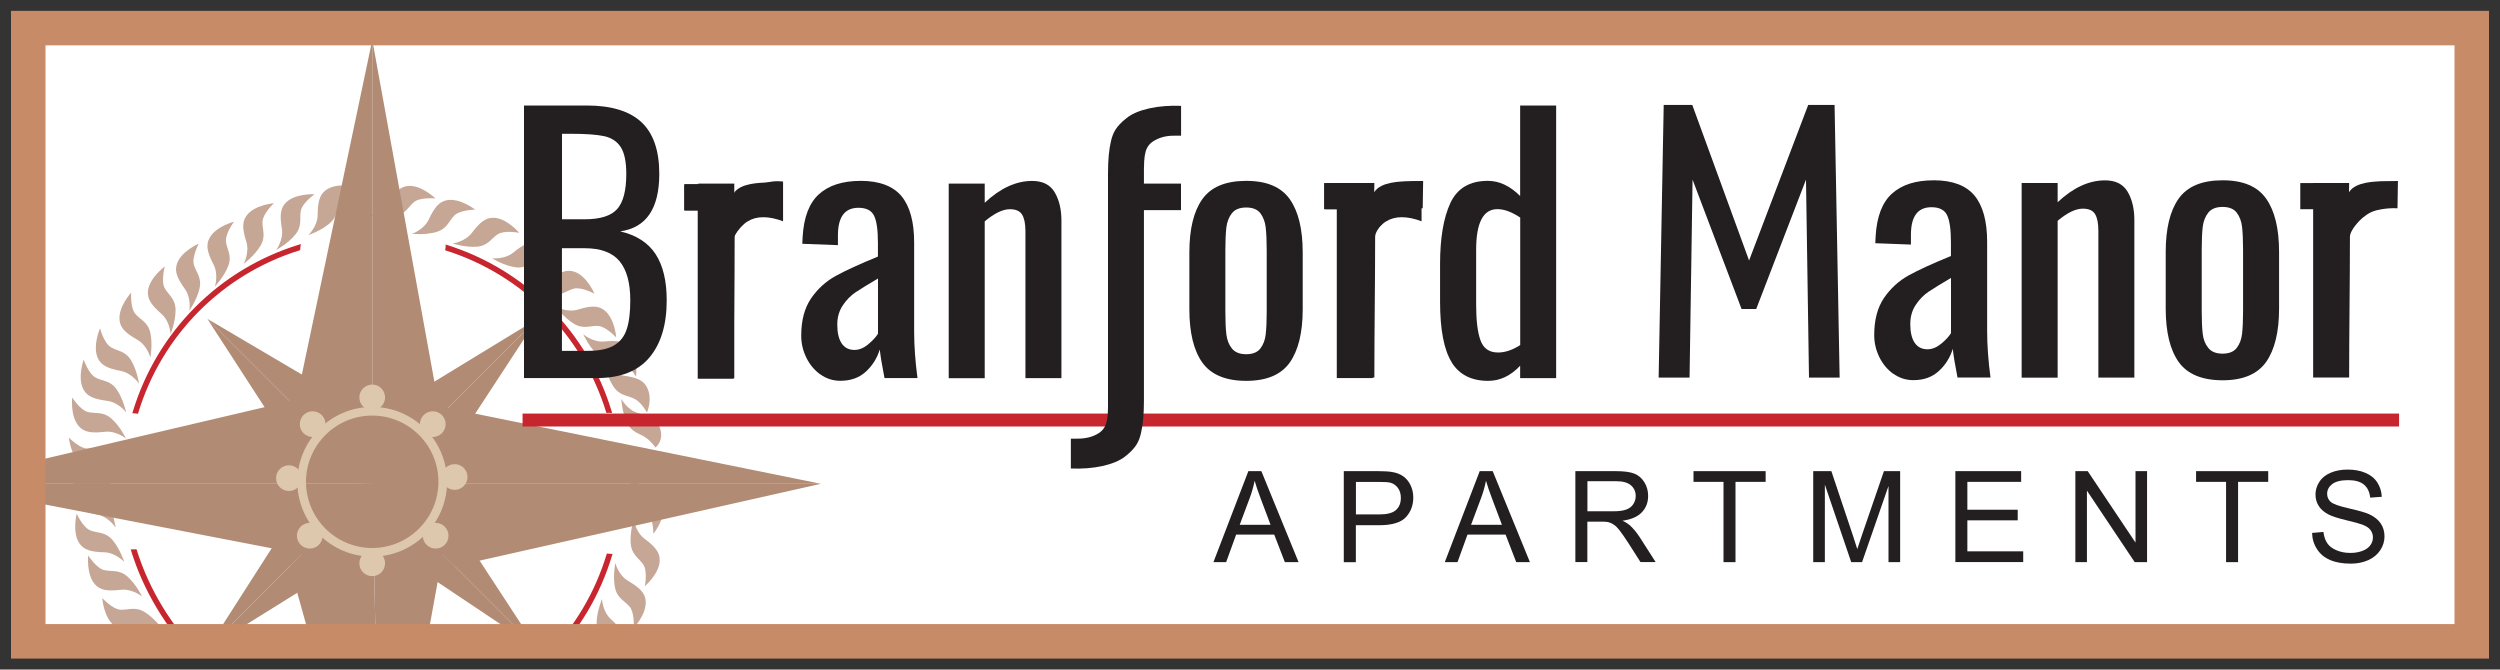 <?xml version="1.0" encoding="UTF-8"?>
<svg id="Layer_2" data-name="Layer 2" xmlns="http://www.w3.org/2000/svg" xmlns:xlink="http://www.w3.org/1999/xlink" viewBox="0 0 350 93.73">
  <rect x="0" y="0" width="350" height="93.73" fill="#333333" stroke="none"/>
  <defs>
    <style>
      .cls-1 {
        fill: none;
      }

      .cls-2 {
        clip-path: url(#clippath);
      }

      .cls-3 {
        fill: #fff;
      }

      .cls-4 {
        fill: #b18b73;
      }

      .cls-5 {
        fill: #dec8ad;
      }

      .cls-6 {
        fill: #c78b67;
      }

      .cls-7 {
        fill: #c8262f;
      }

      .cls-8 {
        fill: #c6a695;
      }

      .cls-9 {
        fill: #231f20;
      }

      .cls-10 {
        clip-path: url(#clippath-1);
      }
    </style>
    <clipPath id="clippath">
      <rect class="cls-1" x="3.96" y="3.03" width="342.09" height="85.85"/>
    </clipPath>
    <clipPath id="clippath-1">
      <rect class="cls-1" x="373.99" y="1.73" width="352.24" height="88.4"/>
    </clipPath>
  </defs>
  <g>
    <g>
      <rect class="cls-3" x="3.96" y="3.94" width="342.09" height="85.85"/>
      <g class="cls-2">
        <g>
          <path class="cls-8" d="M91.47,74.74s.02-2.12-.77-2.93-1.84-1.03-2.26-2.57-.2-3.4-.2-3.4c0,0,.55,1.68,1.97,2.38,1.67,.82,2.49,1.5,2.65,2.64,.27,1.83-1.4,3.89-1.4,3.89Z"/>
          <path class="cls-8" d="M90.28,82.06s.41-2.08-.22-3.02-1.62-1.35-1.76-2.94,.43-3.38,.43-3.38c0,0,.24,1.76,1.5,2.7,1.49,1.11,2.17,1.92,2.13,3.08-.07,1.85-2.09,3.57-2.09,3.57Z"/>
          <g>
            <path class="cls-8" d="M44.05,27.19s-1.74,1.21-1.94,2.33,.23,2.1-.78,3.34-2.66,2.14-2.66,2.14c0,0,1.05-1.43,.79-2.99-.3-1.83-.23-2.89,.61-3.69,1.34-1.28,3.98-1.12,3.98-1.12Z"/>
            <path class="cls-8" d="M49.81,26.14s-1.92,.9-2.31,1.96-.13,2.11-1.34,3.16-2.98,1.65-2.98,1.65c0,0,1.28-1.23,1.29-2.81,.02-1.86,.27-2.89,1.23-3.54,1.54-1.04,4.11-.42,4.11-.42Z"/>
            <path class="cls-8" d="M38.35,28.45s-1.55,1.44-1.6,2.58,.53,2.04-.3,3.41-2.33,2.49-2.33,2.49c0,0,.84-1.56,.37-3.07-.56-1.77-.63-2.83,.08-3.74,1.14-1.46,3.78-1.67,3.78-1.67Z"/>
            <path class="cls-8" d="M32.76,31.04s-1.27,1.69-1.12,2.82,.88,1.92,.3,3.41-1.86,2.86-1.86,2.86c0,0,.55-1.68-.18-3.09-.86-1.65-1.12-2.68-.58-3.7,.87-1.64,3.43-2.3,3.43-2.3Z"/>
            <path class="cls-8" d="M27.84,34.1s-1.01,1.86-.7,2.95,1.14,1.77,.79,3.34-1.42,3.1-1.42,3.1c0,0,.3-1.75-.62-3.03-1.09-1.51-1.49-2.49-1.1-3.58,.62-1.74,3.06-2.78,3.06-2.78Z"/>
            <path class="cls-8" d="M23.08,37.31s-.57,2.04-.02,3.03,1.51,1.47,1.52,3.07-.69,3.34-.69,3.34c0,0-.1-1.77-1.29-2.81-1.4-1.23-2.01-2.09-1.88-3.24,.22-1.84,2.36-3.39,2.36-3.39Z"/>
            <path class="cls-8" d="M18.36,40.98s-.14,2.11,.59,2.97,1.78,1.13,2.11,2.7,0,3.41,0,3.41c0,0-.45-1.71-1.83-2.49-1.62-.92-2.4-1.64-2.5-2.79-.16-1.85,1.62-3.8,1.62-3.8Z"/>
            <path class="cls-8" d="M14.01,45.98s.54,2.05,1.51,2.63,2.05,.5,2.86,1.88,1.09,3.23,1.09,3.23c0,0-.98-1.48-2.53-1.78-1.83-.35-2.79-.78-3.26-1.84-.74-1.7,.32-4.12,.32-4.12Z"/>
            <path class="cls-8" d="M11.72,50.34s.67,2.01,1.67,2.53,2.08,.37,2.98,1.7,1.29,3.16,1.29,3.16c0,0-1.07-1.41-2.64-1.61-1.84-.24-2.84-.61-3.36-1.64-.85-1.65,.06-4.13,.06-4.13Z"/>
            <path class="cls-8" d="M10.1,55.64s1.13,1.79,2.23,2.05,2.1-.13,3.3,.94,2.01,2.76,2.01,2.76c0,0-1.38-1.12-2.95-.94-1.85,.21-2.9,.09-3.66-.79-1.22-1.4-.92-4.03-.92-4.03Z"/>
            <path class="cls-8" d="M9.64,61.26s1.47,1.52,2.61,1.55,2.03-.56,3.42,.24,2.53,2.28,2.53,2.28c0,0-1.58-.81-3.08-.31-1.76,.59-2.82,.68-3.74-.01-1.48-1.12-1.74-3.75-1.74-3.75Z"/>
            <path class="cls-8" d="M10.32,65.63s1.29,1.68,2.42,1.83,2.08-.33,3.37,.62,2.26,2.55,2.26,2.55c0,0-1.48-.98-3.02-.65-1.82,.39-2.88,.37-3.72-.43-1.34-1.27-1.31-3.92-1.31-3.92Z"/>
          </g>
          <g>
            <path class="cls-8" d="M91.77,62.67s-.4-.7-1.32-1.37-1.99-.69-2.68-2.14c-.69-1.45-.79-3.32-.79-3.32,0,0,.84,1.56,2.36,2,1.79,.52,2.71,1.04,3.07,2.13,.58,1.76-.65,2.69-.65,2.69Z"/>
            <path class="cls-8" d="M90.57,57.75s-.73-1.39-1.73-1.91-2.07-.39-2.96-1.73-1.26-3.17-1.26-3.17c0,0,1.06,1.42,2.62,1.64,1.84,.25,2.83,.63,3.35,1.67,.83,1.65-.02,3.5-.02,3.5Z"/>
            <path class="cls-8" d="M89.04,52.72s-1.08-1.82-2.18-2.1-2.11,.08-3.27-1.02-1.94-2.8-1.94-2.8c0,0,1.35,1.15,2.92,1.01,1.85-.17,2.9-.02,3.64,.87,1.18,1.43,.83,4.05,.83,4.05Z"/>
            <path class="cls-8" d="M86.27,47.25s-1.43-1.56-2.56-1.62-2.05,.51-3.41-.33-2.47-2.35-2.47-2.35c0,0,1.55,.85,3.07,.39,1.78-.54,2.84-.61,3.74,.12,1.45,1.16,1.63,3.8,1.63,3.8Z"/>
            <path class="cls-8" d="M83.24,41.13s-1.85-1.02-2.95-.71-1.78,1.14-3.34,.78-3.09-1.44-3.09-1.44c0,0,1.74,.31,3.03-.61,1.51-1.08,2.49-1.48,3.58-1.09,1.74,.63,2.76,3.07,2.76,3.07Z"/>
            <path class="cls-8" d="M78.3,36.95s-1.91-.9-2.98-.53-1.7,1.24-3.28,.98-3.17-1.24-3.17-1.24c0,0,1.76,.2,2.99-.8,1.44-1.17,2.4-1.63,3.51-1.31,1.78,.52,2.95,2.9,2.95,2.9Z"/>
            <path class="cls-8" d="M72.7,32.6s-2.07-.42-3.02,.2-1.36,1.62-2.95,1.74-3.38-.45-3.38-.45c0,0,1.76-.23,2.71-1.49,1.12-1.48,1.94-2.16,3.09-2.11,1.85,.08,3.55,2.11,3.55,2.11Z"/>
            <path class="cls-8" d="M66.53,29.35s-2.12,.02-2.92,.82-.99,1.86-2.53,2.31-3.4,.26-3.4,.26c0,0,1.67-.58,2.35-2.02,.79-1.68,1.45-2.51,2.59-2.7,1.83-.3,3.91,1.33,3.91,1.33Z"/>
            <path class="cls-8" d="M60.97,27.79s-2.11-.22-2.99,.49-1.19,1.74-2.77,2.01-3.41-.12-3.41-.12c0,0,1.73-.39,2.55-1.74,.97-1.58,1.72-2.34,2.87-2.4,1.85-.1,3.74,1.76,3.74,1.76Z"/>
          </g>
          <path class="cls-8" d="M75.47,102.06s1.18-1.75,.98-2.87-.97-1.87-.47-3.4,1.71-2.95,1.71-2.95c0,0-.47,1.71,.33,3.07,.94,1.6,1.25,2.62,.76,3.66-.79,1.68-3.31,2.47-3.31,2.47Z"/>
          <path class="cls-8" d="M80.07,98s1.07-1.82,.8-2.92-1.09-1.81-.68-3.36,1.53-3.05,1.53-3.05c0,0-.36,1.73,.52,3.05,1.04,1.54,1.41,2.54,.99,3.61-.68,1.72-3.15,2.67-3.15,2.67Z"/>
          <path class="cls-8" d="M84.92,93.3s.61-2.03,.07-3.03-1.49-1.5-1.46-3.1,.75-3.32,.75-3.32c0,0,.07,1.77,1.24,2.83,1.38,1.25,1.98,2.12,1.82,3.27-.25,1.84-2.42,3.35-2.42,3.35Z"/>
          <path class="cls-8" d="M88.71,87.93s.17-2.11-.55-2.98-1.76-1.16-2.07-2.73,.05-3.41,.05-3.41c0,0,.43,1.72,1.8,2.52,1.6,.94,2.37,1.67,2.46,2.82,.13,1.85-1.68,3.78-1.68,3.78Z"/>
          <path class="cls-8" d="M10.74,71.92s.86,1.93,1.92,2.34,2.1,.16,3.13,1.39,1.6,3.01,1.6,3.01c0,0-1.21-1.3-2.79-1.34-1.86-.05-2.88-.32-3.51-1.29-1.01-1.55-.35-4.12-.35-4.12Z"/>
          <path class="cls-8" d="M10.79,66.06s.52,2.05,1.49,2.64,2.04,.52,2.85,1.91,1.06,3.24,1.06,3.24c0,0-.97-1.48-2.52-1.8-1.82-.36-2.79-.81-3.24-1.87-.73-1.7,.35-4.12,.35-4.12Z"/>
          <path class="cls-8" d="M12.35,77.76s1.13,1.79,2.23,2.05,2.1-.13,3.3,.94,2.01,2.76,2.01,2.76c0,0-1.38-1.12-2.95-.94-1.85,.21-2.9,.09-3.66-.78-1.22-1.4-.93-4.03-.93-4.03Z"/>
          <path class="cls-8" d="M14.32,83.73s1.42,1.57,2.56,1.63,2.05-.5,3.41,.35,2.46,2.36,2.46,2.36c0,0-1.55-.86-3.07-.4-1.78,.53-2.84,.6-3.74-.13-1.44-1.16-1.62-3.8-1.62-3.8Z"/>
          <path class="cls-8" d="M16.88,89.14s1.64,1.34,2.76,1.24,1.95-.79,3.42-.15,2.77,1.98,2.77,1.98c0,0-1.66-.62-3.09,.04-1.69,.79-2.72,1-3.72,.41-1.6-.94-2.15-3.53-2.15-3.53Z"/>
          <g id="layer1">
            <g id="ring">
              <path id="inner-line" class="cls-1" d="M86.75,67.73c0,19.13-15.51,34.63-34.63,34.63s-34.63-15.51-34.63-34.63,15.51-34.63,34.63-34.63,34.63,15.51,34.63,34.63Z"/>
              <path id="outer-line" class="cls-1" d="M98.3,67.73c0,25.5-20.68,46.18-46.18,46.18S5.94,93.23,5.94,67.73,26.61,21.55,52.12,21.55s46.18,20.68,46.18,46.18Z"/>
              <g>
                <g>
                  <path class="cls-7" d="M19,77.05c-.16,.02-.33,.02-.5,.02,3.4,11.01,12.39,20.63,23.41,24.01,0-.17,0-.33,.01-.5-10.77-3.35-19.56-12.77-22.93-23.53Z"/>
                  <path class="cls-7" d="M42.07,101.29l-.2-.06c-10.78-3.31-20.01-12.77-23.51-24.11l-.06-.2h.21c.16,0,.32,0,.48-.02h.12s.04,.11,.04,.11c3.43,10.99,12.39,20.19,22.83,23.43l.12,.04v.12c-.03,.18-.03,.33-.02,.48v.21Zm-23.36-24.07c3.49,11.09,12.51,20.34,23.05,23.65,0-.06,0-.12,0-.18-10.44-3.29-19.4-12.49-22.87-23.48-.06,0-.12,0-.19,0Z"/>
                </g>
                <g>
                  <path class="cls-7" d="M19.2,57.76c3.3-10.87,11.84-19.48,22.67-22.87,0-.17,.02-.35,.05-.52-11.1,3.4-19.86,12.2-23.21,23.33,.16,0,.33,.03,.49,.05Z"/>
                  <path class="cls-7" d="M19.31,57.93l-.13-.02c-.16-.03-.32-.04-.47-.05h-.19s.06-.19,.06-.19c3.38-11.23,12.09-19.99,23.31-23.43l.23-.07-.04,.24c-.02,.15-.04,.31-.05,.5v.11s-.11,.03-.11,.03c-10.84,3.39-19.27,11.9-22.57,22.76l-.04,.13Zm-.4-.36c.06,0,.12,.01,.18,.02,3.34-10.87,11.79-19.38,22.63-22.81,0-.07,0-.13,.02-.19-10.95,3.44-19.46,12-22.83,22.98Z"/>
                </g>
                <g>
                  <path class="cls-7" d="M85.04,77.66c-3.3,10.91-11.87,19.54-22.74,22.92,.04,.16,.06,.32,.09,.48,11.09-3.42,19.83-12.24,23.15-23.37-.16,0-.33-.01-.49-.03Z"/>
                  <path class="cls-7" d="M62.26,101.26l-.02-.18c-.02-.17-.05-.32-.08-.46l-.03-.14,.14-.04c10.88-3.38,19.35-11.91,22.65-22.82l.04-.12h.12c.18,.03,.33,.04,.48,.04h.2l-.06,.19c-3.35,11.23-12.05,20.01-23.25,23.47l-.17,.05Zm.22-.57c.01,.06,.02,.12,.03,.18,10.96-3.45,19.48-12.03,22.82-23.02-.06,0-.12,0-.18-.01-3.34,10.9-11.8,19.43-22.68,22.86Z"/>
                </g>
                <g>
                  <path class="cls-7" d="M85,57.67c.17-.01,.33-.02,.5-.01-3.33-11.02-11.98-19.76-22.95-23.21,0,.16-.03,.33-.05,.49,10.74,3.41,19.2,11.95,22.51,22.73Z"/>
                  <path class="cls-7" d="M84.9,57.83l-.04-.12c-3.3-10.77-11.68-19.23-22.41-22.63l-.13-.04,.02-.13c.03-.15,.05-.31,.05-.47v-.2s.2,.06,.2,.06c11.08,3.48,19.69,12.19,23.05,23.31l.06,.2h-.21c-.15-.02-.3-.01-.48,0h-.12Zm-22.23-22.99c10.73,3.45,19.11,11.91,22.45,22.68,.06,0,.13,0,.19,0-3.35-10.86-11.79-19.38-22.61-22.85,0,.06-.01,.12-.02,.18Z"/>
                </g>
              </g>
            </g>
            <g id="major-rose-edge">
              <path id="highlight-north" class="cls-1" d="M52.12,67.73l11.54-11.54L52.12-7.31"/>
              <path id="highlight-east" class="cls-1" d="M52.12,67.73l11.54,11.54,63.5-11.54"/>
              <path id="highlight-south" class="cls-1" d="M52.12,67.73l-11.54,11.54,11.54,63.5"/>
              <path id="highlight-west" class="cls-1" d="M52.12,67.73l-11.54-11.54-63.5,11.54"/>
            </g>
            <g id="minor-rose">
              <g id="light-minor">
                <path id="light-northeast" class="cls-4" d="M52.12,67.73l23.09-23.09-22.98,14.03"/>
                <path id="light-southeast" class="cls-4" d="M52.12,67.73l23.09,23.09-14.32-21.89"/>
                <path id="light-southwest" class="cls-4" d="M52.12,67.73l-23.09,23.09,21.27-13.23"/>
                <path id="light-northwest" class="cls-4" d="M52.12,67.73l-23.09-23.09,14.7,22.69"/>
              </g>
              <g id="dark-minor">
                <path id="dark-northeast" class="cls-4" d="M52.12,67.73l23.09-23.09-14.64,22.37"/>
                <path id="dark-southeast" class="cls-4" d="M52.12,67.73l23.09,23.09-21.7-14.51"/>
                <path id="dark-southwest" class="cls-4" d="M52.12,67.73l-23.09,23.09,13.09-20.44"/>
                <path id="dark-northwest" class="cls-4" d="M52.12,67.73l-23.09-23.09,21.91,12.91"/>
              </g>
            </g>
            <g id="major-rose">
              <g id="light-major">
                <path id="light-south" class="cls-4" d="M52.12,67.73l12.77-6.17-11.54,63.5"/>
                <path id="light-west" class="cls-4" d="M52.12,67.73l2.67,12.27-63.5-12.27"/>
                <path id="light-east" class="cls-4" d="M52.12,67.73l-.86-12.91,63.66,12.91"/>
                <path id="light-north" class="cls-4" d="M52.12,67.73l-10.8-10.82L52.12,5.6"/>
              </g>
              <g id="dark-major">
                <path id="dark-east" class="cls-4" d="M52.12,67.73l11.54,11.54,51.26-11.54"/>
                <path id="dark-south" class="cls-4" d="M52.12,67.73l-11.54,11.54,12.77,45.78"/>
                <path id="dark-west" class="cls-4" d="M52.12,67.73l-3.74-13.39-57.08,13.39"/>
                <path id="dark-north" class="cls-4" d="M52.12,80.64l11.54-11.54L52.12,5.6"/>
              </g>
            </g>
          </g>
          <g>
            <path class="cls-5" d="M52.11,77.93c-5.78,0-10.48-4.7-10.48-10.48s4.7-10.48,10.48-10.48,10.48,4.7,10.48,10.48-4.7,10.48-10.48,10.48Zm0-19.75c-5.11,0-9.27,4.16-9.27,9.27s4.16,9.27,9.27,9.27,9.27-4.16,9.27-9.27-4.16-9.27-9.27-9.27Z"/>
            <circle class="cls-5" cx="52.11" cy="55.64" r="1.8"/>
            <circle class="cls-5" cx="43.77" cy="59.38" r="1.8"/>
            <circle class="cls-5" cx="40.45" cy="66.94" r="1.8"/>
            <circle class="cls-5" cx="63.65" cy="66.78" r="1.8"/>
            <circle class="cls-5" cx="60.59" cy="59.38" r="1.8"/>
            <circle class="cls-5" cx="43.37" cy="75" r="1.8"/>
            <circle class="cls-5" cx="60.99" cy="75" r="1.8"/>
            <circle class="cls-5" cx="52.11" cy="78.86" r="1.8"/>
          </g>
        </g>
      </g>
      <rect class="cls-7" x="73.16" y="57.9" width="262.71" height="1.81"/>
      <path class="cls-9" d="M73.36,14.77h8.76c3.46,0,6.01,.78,7.68,2.33,1.66,1.55,2.5,3.97,2.5,7.23,0,4.87-1.82,7.55-5.47,8.06,2.26,.53,3.91,1.59,4.95,3.18,1.04,1.59,1.56,3.75,1.56,6.48,0,3.42-.81,6.09-2.43,8.01-1.62,1.92-4.08,2.87-7.37,2.87h-10.18V14.77Zm8.48,15.93c2.2,0,3.72-.48,4.57-1.44,.85-.96,1.27-2.6,1.27-4.92,0-1.7-.26-2.94-.78-3.75-.52-.8-1.3-1.31-2.33-1.53-1.04-.22-2.58-.33-4.62-.33h-1.27v11.97h3.16Zm.42,18.42c1.57,0,2.79-.24,3.65-.73,.86-.49,1.47-1.23,1.81-2.24,.35-1,.52-2.37,.52-4.1,0-2.45-.5-4.28-1.51-5.49-1.01-1.21-2.64-1.81-4.9-1.81h-3.16v14.37h3.58Z"/>
      <path class="cls-9" d="M97.76,25.7h5.04v3.86c.94-1.54,1.91-2.62,2.9-3.25,.99-.63,2.03-.94,3.13-.94,.28,0,.55,.02,.8,.05v5.56c-1.01-.38-1.93-.57-2.78-.57s-1.55,.2-2.19,.59c-.64,.39-1.26,1.08-1.86,2.05v19.88h-5.04V25.7Z"/>
      <path class="cls-9" d="M114.84,52.42c-.83-.6-1.48-1.38-1.96-2.36-.47-.97-.71-1.99-.71-3.06,0-2.14,.46-3.87,1.37-5.21,.91-1.33,2.06-2.39,3.46-3.16,1.4-.77,3.37-1.67,5.91-2.71v-1.93c0-1.79-.18-3.05-.54-3.79-.36-.74-1.09-1.11-2.19-1.11-1.92,0-2.87,1.29-2.87,3.86v1.37l-4.99-.19,.05-.99c.16-2.73,.92-4.72,2.29-5.96,1.37-1.24,3.32-1.86,5.87-1.86s4.5,.72,5.68,2.14c1.18,1.43,1.77,3.59,1.77,6.48v12.44c0,2.04,.16,4.23,.47,6.55h-4.62c-.35-1.79-.57-3.13-.66-4-.38,1.22-1.03,2.26-1.96,3.11-.93,.85-2.11,1.27-3.56,1.27-1.04,0-1.97-.3-2.8-.9Zm6.71-4.22c.63-.52,1.08-1.01,1.37-1.48v-7.73c-1.38,.82-2.42,1.45-3.11,1.91-.69,.46-1.3,1.07-1.81,1.84-.52,.77-.78,1.67-.78,2.71,0,1.13,.2,2,.61,2.62,.41,.61,1,.92,1.79,.92,.66,0,1.3-.26,1.93-.78Z"/>
      <path class="cls-9" d="M132.82,25.7h5.04v2.69c2.17-2.04,4.38-3.06,6.64-3.06,1.48,0,2.53,.53,3.16,1.6,.63,1.07,.94,2.39,.94,3.96v22.05h-5.04v-20.59c0-1.04-.16-1.81-.47-2.31-.31-.5-.88-.75-1.7-.75-1.01,0-2.18,.57-3.53,1.7v21.96h-5.04V25.7Z"/>
      <path class="cls-9" d="M168.32,50.75c-1.21-1.71-1.81-4.2-1.81-7.47v-7.92c0-3.27,.6-5.76,1.81-7.47,1.21-1.71,3.26-2.57,6.15-2.57s4.89,.86,6.1,2.57c1.21,1.71,1.81,4.2,1.81,7.47v7.92c0,3.27-.61,5.76-1.81,7.47-1.21,1.71-3.24,2.57-6.1,2.57s-4.94-.86-6.15-2.57Zm8.13-1.96c.41-.53,.66-1.19,.75-1.98,.09-.78,.14-1.85,.14-3.2v-8.53c0-1.35-.05-2.43-.14-3.23-.09-.8-.35-1.47-.75-2-.41-.53-1.07-.8-1.98-.8s-1.58,.27-2,.8c-.42,.53-.68,1.2-.78,2-.09,.8-.14,1.88-.14,3.23v8.53c0,1.35,.05,2.42,.14,3.2,.1,.79,.35,1.45,.78,1.98,.42,.53,1.09,.8,2,.8s1.57-.27,1.98-.8Z"/>
      <path class="cls-9" d="M187.15,25.7h5.04v3.86c.94-1.54,1.91-2.62,2.9-3.25,.99-.63,2.03-.94,3.13-.94,.28,0,.55,.02,.8,.05v5.56c-1.01-.38-1.93-.57-2.78-.57s-1.55,.2-2.19,.59c-.64,.39-1.26,1.08-1.86,2.05v19.88h-5.04V25.7Z"/>
      <path class="cls-9" d="M203.24,50.72c-1.08-1.73-1.63-4.55-1.63-8.48v-5.28c0-3.61,.48-6.46,1.44-8.53,.96-2.07,2.71-3.11,5.25-3.11,1.6,0,3.11,.71,4.52,2.12V14.77h5.04V52.94h-5.04v-1.74c-1.32,1.41-2.81,2.12-4.48,2.12-2.33,0-4.03-.86-5.11-2.59Zm9.59-2.4V30.46c-1.16-.78-2.23-1.18-3.2-1.18-1.98,0-2.97,1.9-2.97,5.7v7.68c0,2.2,.2,3.86,.61,4.99,.41,1.13,1.22,1.7,2.45,1.7,1.01,0,2.04-.35,3.11-1.04Z"/>
    </g>
    <g>
      <path class="cls-9" d="M232.9,14.69h4.02l7.95,21.78,8.28-21.78h3.69l.71,38.17h-4.29l-.42-27.71-6.97,18.11h-2.05l-6.86-18.11-.42,27.71h-4.33l.71-38.17Z"/>
      <path class="cls-9" d="M265.06,52.34c-.83-.6-1.48-1.38-1.96-2.36-.47-.97-.71-1.99-.71-3.06,0-2.14,.46-3.87,1.37-5.21,.91-1.33,2.07-2.39,3.46-3.16,1.4-.77,3.37-1.67,5.91-2.71v-1.93c0-1.79-.18-3.05-.54-3.79-.36-.74-1.09-1.11-2.19-1.11-1.92,0-2.87,1.29-2.87,3.86v1.37l-4.99-.19,.05-.99c.16-2.73,.92-4.72,2.29-5.96s3.32-1.86,5.87-1.86,4.5,.71,5.68,2.14,1.77,3.59,1.77,6.48v12.44c0,2.04,.16,4.23,.47,6.55h-4.62c-.35-1.79-.57-3.13-.66-4.01-.38,1.23-1.03,2.26-1.96,3.11-.93,.85-2.11,1.27-3.56,1.27-1.04,0-1.97-.3-2.8-.9Zm6.71-4.22c.63-.52,1.08-1.01,1.37-1.48v-7.73c-1.38,.82-2.42,1.45-3.11,1.91-.69,.46-1.3,1.07-1.81,1.84-.52,.77-.78,1.67-.78,2.71,0,1.13,.2,2,.61,2.61,.41,.61,1.01,.92,1.79,.92,.66,0,1.3-.26,1.93-.78Z"/>
      <path class="cls-9" d="M283.03,25.62h5.04v2.69c2.17-2.04,4.38-3.06,6.64-3.06,1.48,0,2.53,.53,3.16,1.6,.63,1.07,.94,2.39,.94,3.96v22.05h-5.04v-20.59c0-1.04-.16-1.81-.47-2.31-.31-.5-.88-.75-1.7-.75-1.01,0-2.18,.57-3.53,1.7v21.96h-5.04V25.62Z"/>
      <path class="cls-9" d="M305.01,50.67c-1.21-1.71-1.81-4.2-1.81-7.47v-7.92c0-3.27,.6-5.76,1.81-7.47,1.21-1.71,3.26-2.57,6.15-2.57s4.89,.86,6.1,2.57c1.21,1.71,1.81,4.2,1.81,7.47v7.92c0,3.27-.61,5.76-1.81,7.47-1.21,1.71-3.24,2.57-6.1,2.57s-4.94-.86-6.15-2.57Zm8.13-1.96c.41-.53,.66-1.19,.75-1.98,.09-.78,.14-1.85,.14-3.2v-8.53c0-1.35-.05-2.43-.14-3.23-.09-.8-.35-1.47-.75-2-.41-.53-1.07-.8-1.98-.8s-1.58,.27-2,.8c-.42,.53-.68,1.2-.78,2-.09,.8-.14,1.88-.14,3.23v8.53c0,1.35,.05,2.42,.14,3.2,.09,.79,.35,1.45,.78,1.98,.42,.53,1.09,.8,2,.8s1.57-.27,1.98-.8Z"/>
      <path class="cls-9" d="M335.71,25.34l-.06,3.82c-1.64-.09-3.04,.31-3.04,.31-.55,.15-.98,.39-1.31,.62-.34,.23-.57,.44-.7,.55-.85,.79-1.61,1.85-1.61,2.49,0,6.63-.11,13.09-.11,19.72h-5.04V25.62h5.04l-.02,1.29c.94-1.54,3.89-1.47,4.45-1.54"/>
    </g>
    <rect class="cls-9" x="322.04" y="25.63" width="6.48" height="3.66"/>
    <rect class="cls-9" x="185.37" y="25.63" width="6.68" height="3.66"/>
    <rect class="cls-9" x="95.78" y="25.8" width="6.74" height="3.66"/>
    <path class="cls-9" d="M199.24,25.34l-.06,3.82c-1.64-.09-3.04,.31-3.04,.31-.55,.15-.98,.39-1.31,.62-.34,.23-.57,.44-.7,.55-.85,.79-1.61,1.85-1.61,2.49,0,6.63-.11,13.09-.11,19.72h-5.04V25.62h5.04l-.02,1.29c.94-1.54,3.89-1.47,4.45-1.54"/>
    <rect class="cls-9" x="185.57" y="25.63" width="6.48" height="3.66"/>
    <path class="cls-9" d="M109.55,25.51l-.06,3.82c-1.64-.09-3.04,.31-3.04,.31-.55,.15-.98,.39-1.31,.62-.34,.23-.57,.44-.7,.55-.85,.79-1.61,1.85-1.61,2.49,0,6.63-.11,13.09-.11,19.72h-5.04V25.8h5.04l-.02,1.29c.94-1.54,3.89-1.47,4.45-1.54"/>
    <rect class="cls-9" x="95.87" y="25.8" width="6.48" height="3.66"/>
    <path class="cls-9" d="M160.15,23.44v2.26h5.19v3.72h-5.19v26.71c0,1.88-.14,3.4-.42,4.54-.28,1.15-.66,2.01-2.19,3.22-1.55,1.23-4.51,1.83-7.62,1.7v-4.18c.83,0,1.86,.07,2.92-.3,1.05-.37,1.56-.85,1.86-1.43,.3-.58,.42-1.51,.42-2.71V24.29c0-1.88,.14-3.4,.42-4.55,.28-1.15,.66-2.01,2.19-3.22,1.55-1.23,4.5-1.83,7.62-1.7v4.18c-.83,0-1.86-.08-2.91,.3-1.05,.38-1.56,.85-1.86,1.43-.3,.58-.42,1.52-.42,2.71Z"/>
    <g>
      <path class="cls-9" d="M169.88,78.7l4.89-12.74h1.82l5.21,12.74h-1.92l-1.49-3.86h-5.33l-1.4,3.86h-1.79Zm3.68-5.23h4.32l-1.33-3.53c-.41-1.07-.71-1.95-.9-2.64-.16,.82-.39,1.63-.69,2.43l-1.4,3.74Z"/>
      <path class="cls-9" d="M188.13,78.7v-12.74h4.81c.85,0,1.49,.04,1.94,.12,.63,.1,1.15,.3,1.57,.6,.42,.29,.76,.7,1.02,1.23,.26,.53,.39,1.11,.39,1.74,0,1.08-.34,2-1.03,2.75-.69,.75-1.94,1.13-3.74,1.13h-3.27v5.18h-1.69Zm1.69-6.68h3.29c1.09,0,1.86-.2,2.32-.61,.46-.41,.69-.98,.69-1.71,0-.53-.13-.99-.4-1.37-.27-.38-.62-.63-1.06-.75-.28-.08-.81-.11-1.57-.11h-3.26v4.55Z"/>
      <path class="cls-9" d="M202.27,78.7l4.89-12.74h1.82l5.21,12.74h-1.92l-1.49-3.86h-5.33l-1.4,3.86h-1.79Zm3.68-5.23h4.32l-1.33-3.53c-.41-1.07-.71-1.95-.9-2.64-.16,.82-.39,1.63-.69,2.43l-1.4,3.74Z"/>
      <path class="cls-9" d="M220.55,78.7v-12.74h5.65c1.14,0,2,.11,2.59,.34,.59,.23,1.06,.63,1.42,1.21s.53,1.22,.53,1.92c0,.9-.29,1.67-.88,2.29-.59,.62-1.49,1.01-2.71,1.18,.45,.21,.78,.43,1.02,.63,.49,.45,.96,1.02,1.4,1.69l2.22,3.47h-2.12l-1.69-2.65c-.49-.76-.9-1.35-1.22-1.76s-.6-.69-.86-.85-.51-.28-.77-.34c-.19-.04-.5-.06-.94-.06h-1.96v5.66h-1.69Zm1.69-7.12h3.62c.77,0,1.37-.08,1.81-.24,.43-.16,.77-.41,.99-.76,.23-.35,.34-.73,.34-1.14,0-.6-.22-1.1-.66-1.49-.44-.39-1.13-.58-2.07-.58h-4.03v4.22Z"/>
      <path class="cls-9" d="M241.29,78.7v-11.24h-4.2v-1.5h10.1v1.5h-4.22v11.24h-1.69Z"/>
      <path class="cls-9" d="M253.85,78.7v-12.74h2.54l3.02,9.02c.28,.84,.48,1.47,.61,1.89,.14-.46,.37-1.14,.68-2.04l3.05-8.87h2.27v12.74h-1.63v-10.66l-3.7,10.66h-1.52l-3.69-10.85v10.85h-1.63Z"/>
      <path class="cls-9" d="M273.75,78.7v-12.74h9.21v1.5h-7.53v3.9h7.05v1.49h-7.05v4.34h7.82v1.5h-9.51Z"/>
      <path class="cls-9" d="M290.55,78.7v-12.74h1.73l6.69,10v-10h1.62v12.74h-1.73l-6.69-10.01v10.01h-1.62Z"/>
      <path class="cls-9" d="M311.65,78.7v-11.24h-4.2v-1.5h10.1v1.5h-4.22v11.24h-1.69Z"/>
      <path class="cls-9" d="M323.69,74.61l1.59-.14c.08,.64,.25,1.16,.53,1.57,.27,.41,.7,.74,1.28,.99,.58,.25,1.23,.38,1.96,.38,.64,0,1.21-.1,1.7-.29,.49-.19,.86-.45,1.1-.79,.24-.33,.36-.7,.36-1.09s-.12-.75-.35-1.05c-.23-.3-.61-.55-1.15-.75-.34-.13-1.1-.34-2.27-.62-1.17-.28-1.99-.55-2.46-.8-.61-.32-1.06-.71-1.36-1.19-.3-.47-.45-1-.45-1.59,0-.64,.18-1.24,.55-1.8,.36-.56,.9-.98,1.6-1.27s1.48-.43,2.34-.43c.94,0,1.78,.15,2.5,.46,.72,.3,1.28,.75,1.66,1.34s.6,1.26,.63,2.01l-1.62,.12c-.09-.81-.38-1.41-.88-1.83-.5-.41-1.24-.62-2.22-.62s-1.76,.19-2.23,.56c-.47,.37-.7,.82-.7,1.35,0,.46,.17,.83,.5,1.13,.32,.3,1.17,.6,2.54,.91,1.37,.31,2.31,.58,2.82,.81,.74,.34,1.29,.78,1.64,1.3,.35,.52,.53,1.13,.53,1.81s-.19,1.32-.58,1.92c-.39,.6-.95,1.07-1.67,1.4-.73,.33-1.55,.5-2.46,.5-1.15,0-2.12-.17-2.9-.5-.78-.34-1.39-.84-1.83-1.52-.44-.67-.68-1.44-.7-2.29Z"/>
    </g>
    <path class="cls-6" d="M348.46,92.2H1.54V1.52H348.46V92.2ZM6.37,87.37H343.63V6.35H6.37V87.37Z"/>
  </g>
  <g class="cls-10">
    <g id="layer1-2" data-name="layer1">
      <g id="major-rose-edge-2" data-name="major-rose-edge">
        <path id="highlight-west-2" data-name="highlight-west" class="cls-1" d="M423.58,68.35l-11.89-11.89-65.38,11.89"/>
      </g>
    </g>
  </g>
</svg>